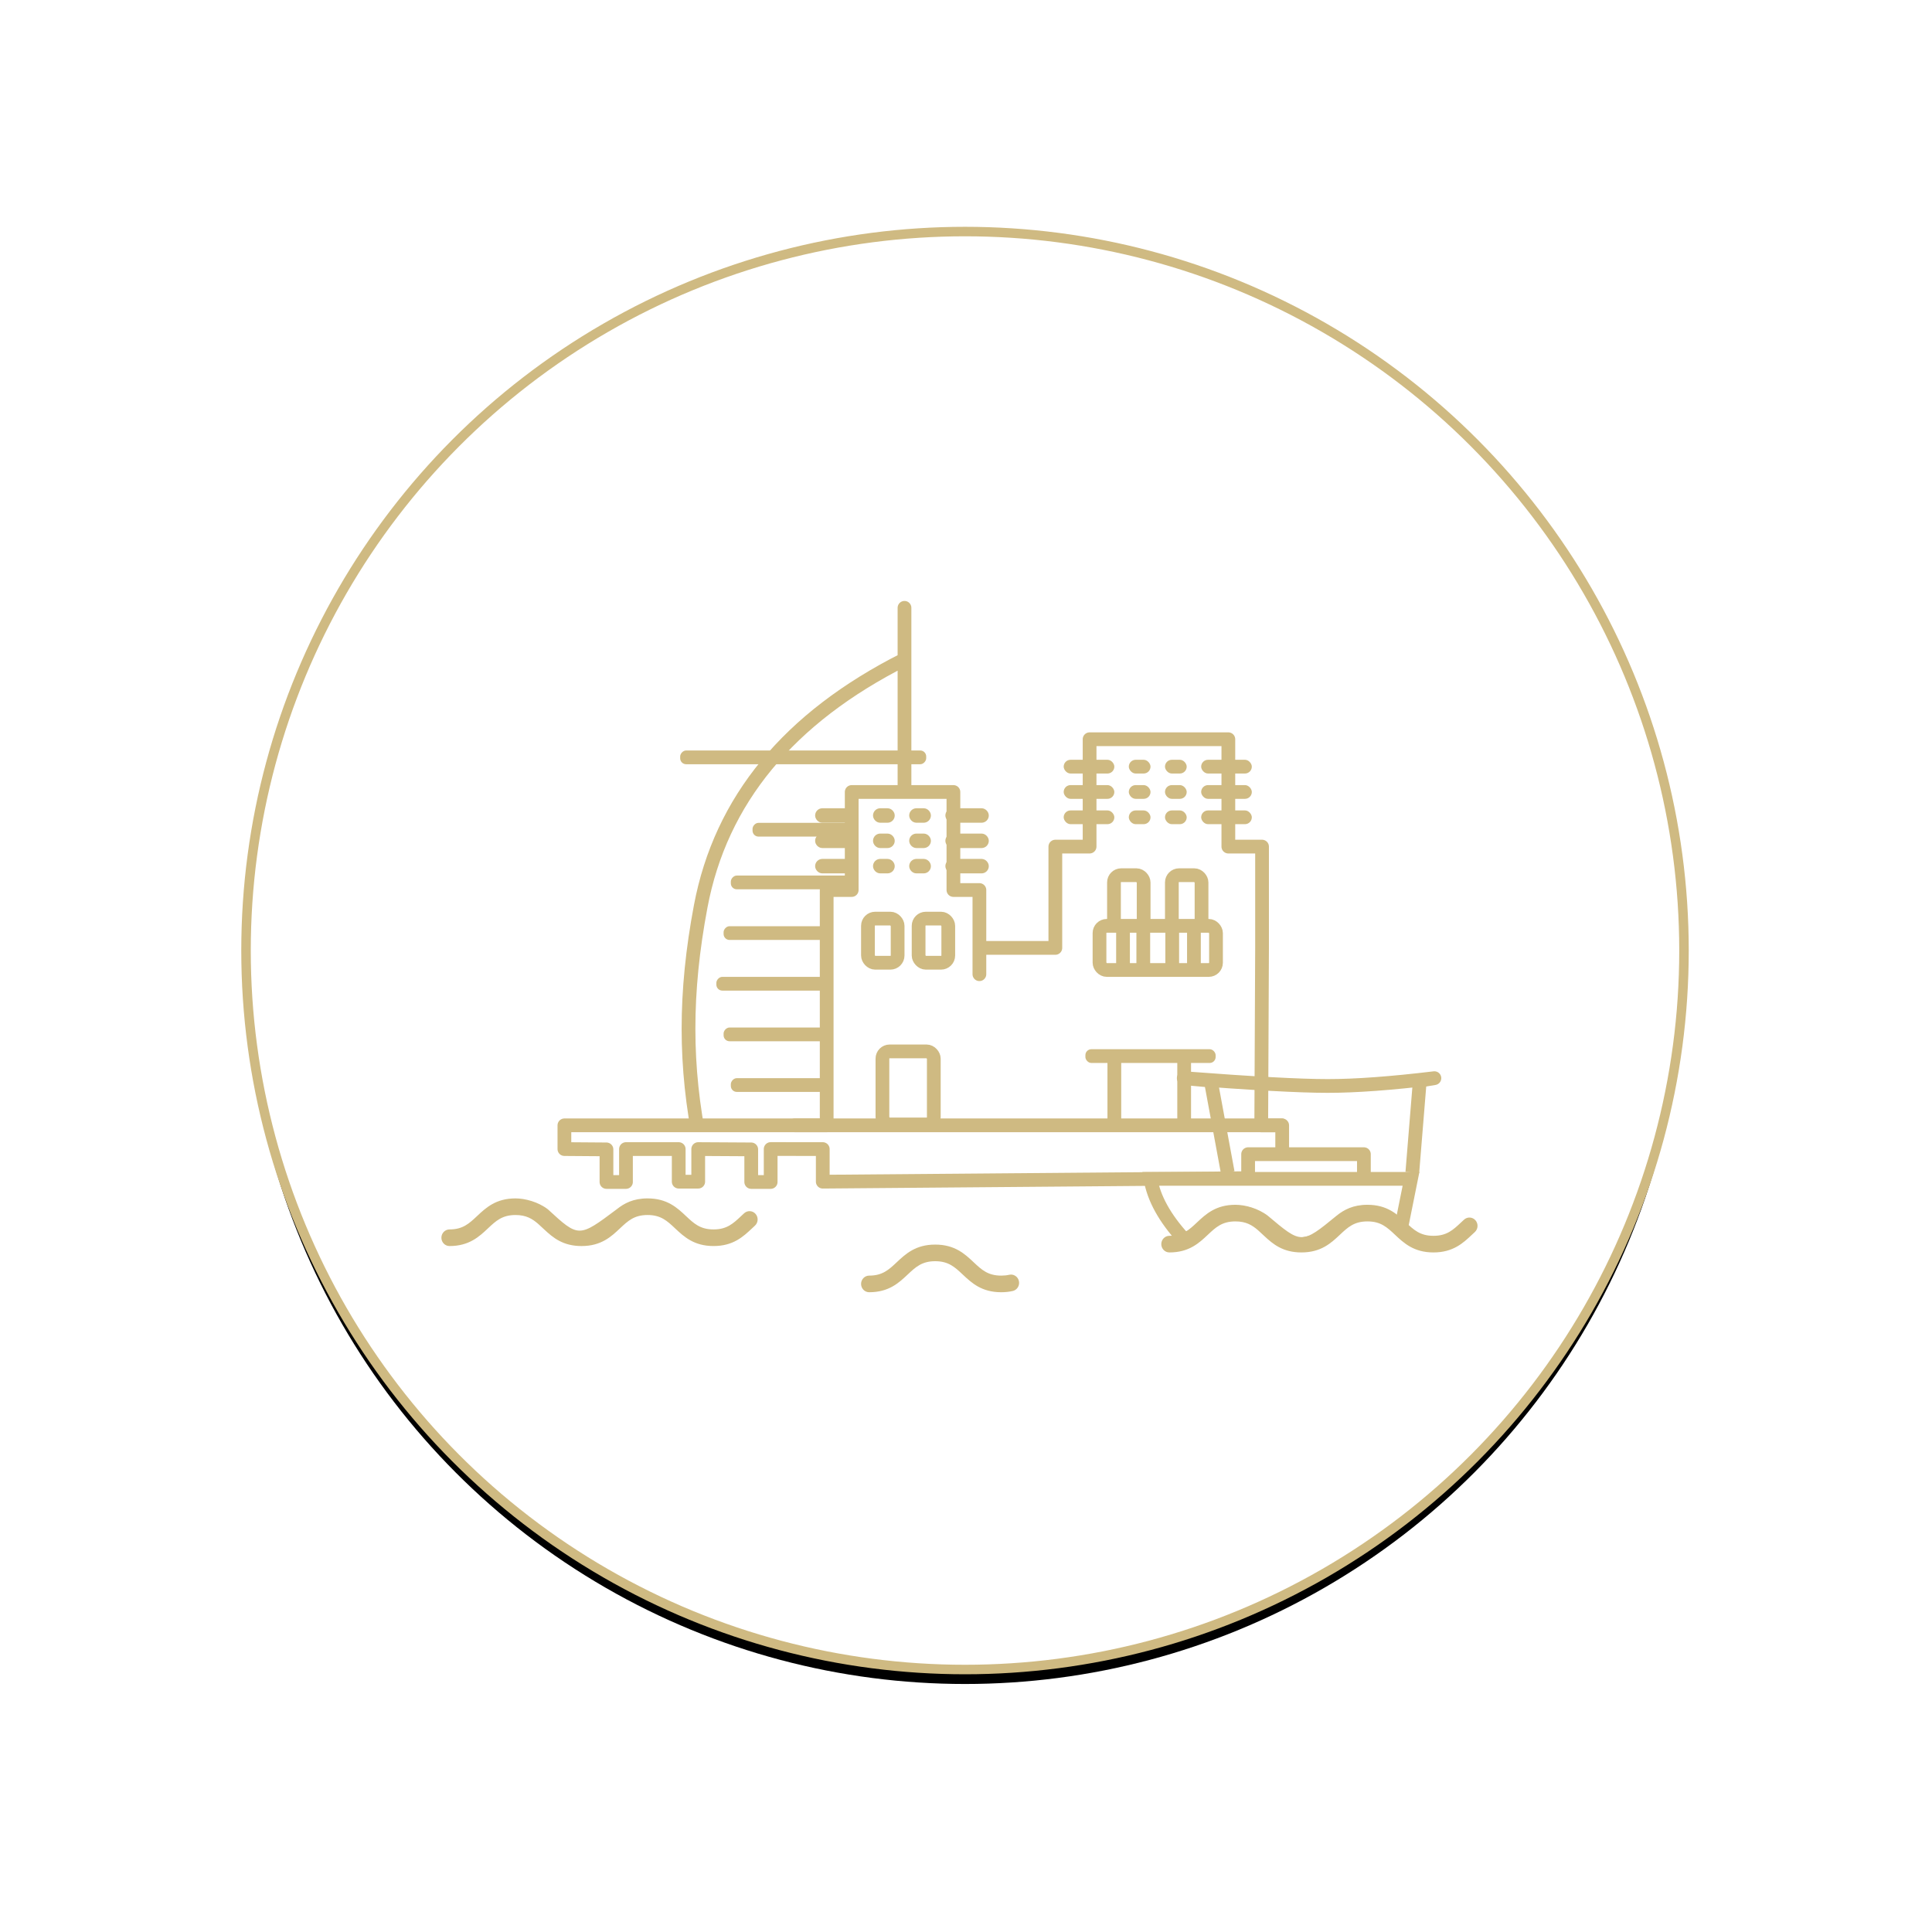 <?xml version="1.0" encoding="UTF-8"?>
<svg width="267px" height="267px" viewBox="0 0 267 267" version="1.1" xmlns="http://www.w3.org/2000/svg" xmlns:xlink="http://www.w3.org/1999/xlink">
    <!-- Generator: Sketch 57.1 (83088) - https://sketch.com -->
    <title>Group 29</title>
    <desc>Created with Sketch.</desc>
    <defs>
        <circle id="path-1" cx="99.363" cy="99.363" r="99.363"></circle>
        <filter x="-26.5%" y="-25.5%" width="153.0%" height="153.0%" filterUnits="objectBoundingBox" id="filter-2">
            <feMorphology radius="0.657" operator="dilate" in="SourceAlpha" result="shadowSpreadOuter1"></feMorphology>
            <feOffset dx="0" dy="2" in="shadowSpreadOuter1" result="shadowOffsetOuter1"></feOffset>
            <feGaussianBlur stdDeviation="17" in="shadowOffsetOuter1" result="shadowBlurOuter1"></feGaussianBlur>
            <feComposite in="shadowBlurOuter1" in2="SourceAlpha" operator="out" result="shadowBlurOuter1"></feComposite>
            <feColorMatrix values="0 0 0 0 0.812   0 0 0 0 0.729   0 0 0 0 0.51  0 0 0 0.274 0" type="matrix" in="shadowBlurOuter1"></feColorMatrix>
        </filter>
    </defs>
    <g id="Page-1" stroke="none" stroke-width="1" fill="none" fill-rule="evenodd">
        <g id="Icons/Nearby" transform="translate(-1413, -714)">
            <g id="Group-29" transform="translate(1447, 746)">
                <g id="Oval-Copy-13">
                    <use fill="black" fill-opacity="1" filter="url(#filter-2)" xlink:href="#path-1"></use>
                    <use stroke="#CFBA82" stroke-width="1.313" fill="#FFFFFF" fill-rule="evenodd" xlink:href="#path-1"></use>
                </g>
                <g id="SouqMadinatSVG" transform="translate(27, 52)">
                    <g id="Group-19">
                        <g id="Group-3-Copy" transform="translate(50, 37.5) scale(-1, 1) translate(-50, -37.5) translate(33, 0)">
                            <g id="Group-2" transform="translate(0, 19.716)" fill="#CFBA82" fill-rule="nonzero">
                                <rect id="Rectangle-Copy-7" x="1" y="31.284" width="28" height="1.9" rx="0.825"></rect>
                                <rect id="Rectangle-Copy-9" x="1" y="45.284" width="26" height="1.9" rx="0.825"></rect>
                                <rect id="Rectangle-Copy-47" x="2" y="38.284" width="26" height="1.9" rx="0.825"></rect>
                                <rect id="Rectangle-Copy-48" x="2" y="24.284" width="26" height="1.9" rx="0.825"></rect>
                                <rect id="Rectangle-Copy" x="1" y="17.284" width="26" height="1.9" rx="0.825"></rect>
                                <rect id="Rectangle-Copy-3" x="1" y="10" width="23" height="1.9" rx="0.825"></rect>
                                <rect id="Rectangle-Copy-5" x="0" y="0" width="34" height="1.9" rx="0.825"></rect>
                            </g>
                            <path d="M3,74.348 L3,1.13686838e-13 L3,7.128 C19.007,15.197 28.395,26.574 31.164,41.26 C33.421,53.228 33.398,63.407 31.164,74.348" id="Path-3" stroke="#CFBA82" stroke-width="1.9" stroke-linecap="round" stroke-linejoin="round"></path>
                        </g>
                        <g id="Group-18" transform="translate(17, 18.161)">
                            <g id="Group-16" fill-rule="nonzero">
                                <polygon id="Path-4-Copy-2" stroke="#CFBA82" stroke-width="1.9" fill="#FFFFFF" stroke-linejoin="round" points="72.58 4.11880781e-14 91.756 4.11880781e-14 91.756 14.839 96.414 14.839 96.414 28.839 96.302 53.364 99.197 53.364 99.197 60.621 35.705 61.144 35.705 56.64 28.505 56.634 28.505 61.187 25.819 61.187 25.819 56.683 18.493 56.64 18.493 61.144 15.797 61.144 15.797 56.64 8.509 56.64 8.509 61.187 5.813 61.187 5.813 56.683 6.54731162e-13 56.64 6.54731162e-13 53.359 36.247 53.359 36.247 33.839 36.247 20.839 39.705 20.839 39.705 7.289 53.761 7.289 53.761 20.839 57.352 20.839 57.352 32.473 57.352 28.839 67.847 28.839 67.847 14.839 72.58 14.839"></polygon>
                                <rect id="Rectangle-Copy-85" fill="#CFBA82" x="31" y="52.409" width="69" height="1.9" rx="0.825"></rect>
                            </g>
                            <g id="Group-10-Copy-2" transform="translate(72, 42.839)" fill="#CFBA82" fill-rule="nonzero">
                                <rect id="Rectangle-Copy-56" x="0" y="0" width="18" height="1.9" rx="0.825"></rect>
                                <rect id="Rectangle-Copy-55" transform="translate(4, 5.625) rotate(90) translate(-4, -5.625) " x="-1" y="4.675" width="10" height="1.9"></rect>
                                <rect id="Rectangle-Copy-54" transform="translate(13.65, 5.625) rotate(90) translate(-13.65, -5.625) " x="8.65" y="4.675" width="10" height="1.9"></rect>
                            </g>
                            <g id="Group-11" transform="translate(69, 2.839)" fill="#CFBA82" fill-rule="nonzero">
                                <rect id="Rectangle-Copy-104" x="19" y="0" width="7" height="1.9" rx="0.95"></rect>
                                <rect id="Rectangle-Copy-103" x="14" y="0" width="3" height="1.9" rx="0.95"></rect>
                                <rect id="Rectangle-Copy-102" x="9" y="0" width="3" height="1.9" rx="0.95"></rect>
                                <rect id="Rectangle-Copy-101" x="-2.27373675e-13" y="0" width="7" height="1.9" rx="0.95"></rect>
                                <rect id="Rectangle-Copy-100" x="19" y="3.5" width="7" height="1.9" rx="0.95"></rect>
                                <rect id="Rectangle-Copy-99" x="14" y="3.5" width="3" height="1.9" rx="0.95"></rect>
                                <rect id="Rectangle-Copy-98" x="9" y="3.5" width="3" height="1.9" rx="0.95"></rect>
                                <rect id="Rectangle-Copy-97" x="-2.27373675e-13" y="3.5" width="7" height="1.9" rx="0.95"></rect>
                                <rect id="Rectangle-Copy-96" x="19" y="7" width="7" height="1.9" rx="0.95"></rect>
                                <rect id="Rectangle-Copy-95" x="14" y="7" width="3" height="1.9" rx="0.95"></rect>
                                <rect id="Rectangle-Copy-94" x="9" y="7" width="3" height="1.9" rx="0.95"></rect>
                                <rect id="Rectangle-Copy-93" x="-2.27373675e-13" y="7" width="7" height="1.9" rx="0.95"></rect>
                            </g>
                            <g id="Group-14" transform="translate(73, 17.839)">
                                <rect id="Rectangle-Copy-84" stroke="#CFBA82" stroke-width="1.9" x="2.95" y="0.95" width="4.1" height="8.1" rx="1"></rect>
                                <rect id="Rectangle-Copy-83" stroke="#CFBA82" stroke-width="1.9" x="10.95" y="0.95" width="4.1" height="8.1" rx="1"></rect>
                                <g id="Group-3" transform="translate(0, 7)" fill-rule="nonzero">
                                    <rect id="Rectangle-Copy-71" stroke="#CFBA82" stroke-width="1.9" fill="#FFFFFF" x="0.95" y="0.95" width="16.1" height="6.1" rx="1"></rect>
                                    <rect id="Rectangle-Copy-70" fill="#CFBA82" transform="translate(14, 3.95) rotate(90) translate(-14, -3.95) " x="10.5" y="3" width="7" height="1.9"></rect>
                                    <rect id="Rectangle-Copy-68" fill="#CFBA82" transform="translate(11, 3.95) rotate(90) translate(-11, -3.95) " x="7.5" y="3" width="7" height="1.9"></rect>
                                    <rect id="Rectangle-Copy-67" fill="#CFBA82" transform="translate(7, 3.95) rotate(90) translate(-7, -3.95) " x="3.5" y="3" width="7" height="1.9"></rect>
                                    <rect id="Rectangle-Copy-66" fill="#CFBA82" transform="translate(4.2, 3.95) rotate(90) translate(-4.2, -3.95) " x="0.7" y="3" width="7" height="1.9"></rect>
                                </g>
                            </g>
                            <g id="Group-15" transform="translate(41, 23.839)" stroke="#CFBA82" stroke-width="1.9">
                                <rect id="Rectangle-Copy-82" x="0.95" y="0.95" width="4.1" height="6.1" rx="1"></rect>
                                <rect id="Rectangle-Copy-81" x="7.95" y="0.95" width="4.1" height="6.1" rx="1"></rect>
                            </g>
                            <rect id="Rectangle-Copy-60" stroke="#CFBA82" stroke-width="1.9" x="43.95" y="43.139" width="7.1" height="10.1" rx="1"></rect>
                            <g id="Group-11" transform="translate(34.65, 9.539)" fill="#CFBA82" fill-rule="nonzero" stroke="#CFBA82">
                                <rect id="Rectangle-Copy-104" x="18.5" y="0.5" width="5" height="1" rx="0.5"></rect>
                                <rect id="Rectangle-Copy-103" x="13.5" y="0.5" width="2" height="1" rx="0.5"></rect>
                                <rect id="Rectangle-Copy-102" x="8.5" y="0.5" width="2" height="1" rx="0.5"></rect>
                                <rect id="Rectangle-Copy-101" x="0.5" y="0.5" width="5" height="1" rx="0.5"></rect>
                                <rect id="Rectangle-Copy-100" x="18.5" y="4" width="5" height="1" rx="0.5"></rect>
                                <rect id="Rectangle-Copy-99" x="13.5" y="4" width="2" height="1" rx="0.5"></rect>
                                <rect id="Rectangle-Copy-98" x="8.5" y="4" width="2" height="1" rx="0.5"></rect>
                                <rect id="Rectangle-Copy-97" x="0.5" y="4" width="5" height="1" rx="0.5"></rect>
                                <rect id="Rectangle-Copy-96" x="18.5" y="7.5" width="5" height="1" rx="0.5"></rect>
                                <rect id="Rectangle-Copy-95" x="13.5" y="7.5" width="2" height="1" rx="0.5"></rect>
                                <rect id="Rectangle-Copy-94" x="8.5" y="7.5" width="2" height="1" rx="0.5"></rect>
                                <rect id="Rectangle-Copy-93" x="0.5" y="7.5" width="5" height="1" rx="0.5"></rect>
                            </g>
                        </g>
                        <g id="Group-17" transform="translate(0, 65)">
                            <path d="M24.224,18.125 C25.24,17.307 26.511,16.617 28.491,16.617 C31.208,16.617 32.59,17.916 33.81,19.063 C34.904,20.092 35.769,20.905 37.614,20.905 C39.458,20.905 40.323,20.092 41.418,19.063 C41.558,18.931 41.697,18.8 41.839,18.67 C42.301,18.248 43.009,18.29 43.421,18.763 C43.833,19.237 43.792,19.963 43.33,20.385 C43.196,20.507 43.064,20.632 42.932,20.756 C41.713,21.902 40.33,23.201 37.614,23.201 C34.897,23.201 33.515,21.902 32.295,20.756 C31.2,19.726 30.335,18.913 28.491,18.913 C26.646,18.913 25.781,19.726 24.686,20.755 C23.467,21.902 22.084,23.202 19.368,23.202 C16.809,23.202 15.434,22.049 14.263,20.957 C13.375,20.139 14.263,20.957 13.375,20.139 C12.545,19.42 11.7,18.914 10.244,18.914 C8.399,18.914 7.534,19.727 6.439,20.756 C5.22,21.902 3.837,23.202 1.12,23.202 C0.501,23.202 2.20268248e-13,22.687 2.20268248e-13,22.053 C2.20268248e-13,21.419 0.502,20.905 1.12,20.905 C2.965,20.905 3.83,20.092 4.925,19.063 C6.145,17.916 7.527,16.617 10.244,16.617 C11.572,16.617 13.375,17.099 14.716,18.125 C18.985,22.053 18.985,22.053 24.224,18.125 Z M78.964,29.413 C78.465,29.527 77.927,29.585 77.366,29.585 C74.65,29.585 73.267,28.286 72.048,27.14 C70.953,26.11 70.088,25.297 68.243,25.297 C66.399,25.297 65.534,26.11 64.439,27.14 C63.22,28.286 61.837,29.585 59.12,29.585 C58.501,29.585 58,29.071 58,28.437 C58,27.803 58.501,27.288 59.12,27.288 C60.965,27.288 61.83,26.475 62.925,25.446 C64.144,24.3 65.527,23 68.243,23 C70.96,23 72.342,24.3 73.562,25.446 C74.657,26.475 75.522,27.288 77.366,27.288 C77.769,27.288 78.132,27.25 78.475,27.171 C79.078,27.033 79.678,27.423 79.813,28.042 C79.948,28.661 79.567,29.275 78.964,29.413 Z" id="Combined-Shape-Copy-2" fill="#CFBA82" fill-rule="nonzero"></path>
                            <g id="Group-9-Copy" transform="translate(98, 0)">
                                <g id="Group-7-Copy-2" stroke="#CFBA82" stroke-width="1.9">
                                    <polyline id="Path-6" fill="#FFFFFF" fill-rule="nonzero" stroke-linejoin="round" points="13.489 14.223 13.489 10.505 29.489 10.505 29.489 14.505"></polyline>
                                    <path d="M4.562,22.184 C1.965,19.34 0.445,16.585 0,13.918 L36,13.918 L34.618,20.793 C32.871,19.396 31.643,18.697 30.931,18.697 C29.864,18.697 29.995,18.187 27.941,18.995 C26.572,19.534 25.607,20.263 25.047,21.181 C24.188,21.777 23.505,22.192 23,22.428 C22.495,22.664 21.706,22.855 20.635,23 C19.08,22.855 17.383,21.863 15.544,20.026 C14.069,18.552 12.199,18.209 9.935,18.995 C9.376,19.197 8.837,19.469 8.318,19.812 C7.799,20.154 6.939,20.879 5.738,21.985 L4.562,22.184 Z" id="Path-2" fill="#FFFFFF" fill-rule="nonzero"></path>
                                    <path d="M36.182,13.031 L37.215,0.341 L39.232,-4.35207426e-14 C33.274,0.719 28.36,1.079 24.489,1.079 C20.618,1.079 13.986,0.719 4.593,-4.35207426e-14 L8.325,0.341 L10.671,13.031" id="Path-5" stroke-linejoin="round"></path>
                                </g>
                                <path d="M25.713,19.008 C26.729,18.19 28,17.5 29.98,17.5 C32.697,17.5 34.079,18.8 35.299,19.946 C36.393,20.975 37.258,21.788 39.103,21.788 C40.947,21.788 41.812,20.975 42.907,19.946 C43.046,19.815 43.186,19.683 43.328,19.554 C43.79,19.132 44.498,19.174 44.91,19.647 C45.322,20.12 45.281,20.846 44.819,21.269 C44.685,21.391 44.553,21.515 44.421,21.639 C43.202,22.785 41.819,24.085 39.103,24.085 C36.386,24.085 35.004,22.786 33.784,21.639 C32.689,20.61 31.824,19.797 29.98,19.797 C28.135,19.797 27.27,20.61 26.175,21.639 C24.956,22.785 23.573,24.085 20.856,24.085 C18.298,24.085 16.923,22.933 15.752,21.841 C14.864,21.022 15.752,21.841 14.864,21.022 C14.034,20.303 13.189,19.797 11.733,19.797 C9.888,19.797 9.023,20.61 7.928,21.639 C6.709,22.786 5.326,24.085 2.609,24.085 C1.99,24.085 1.489,23.571 1.489,22.937 C1.489,22.302 1.991,21.788 2.609,21.788 C4.454,21.788 5.319,20.975 6.414,19.946 C7.634,18.8 9.016,17.5 11.733,17.5 C13.061,17.5 14.864,17.982 16.204,19.008 C20.856,22.918 20.856,23 25.713,19.008 Z" id="Combined-Shape-path-Copy" fill="#CFBA82" fill-rule="nonzero"></path>
                            </g>
                        </g>
                    </g>
                </g>
            </g>
        </g>
    </g>
</svg>